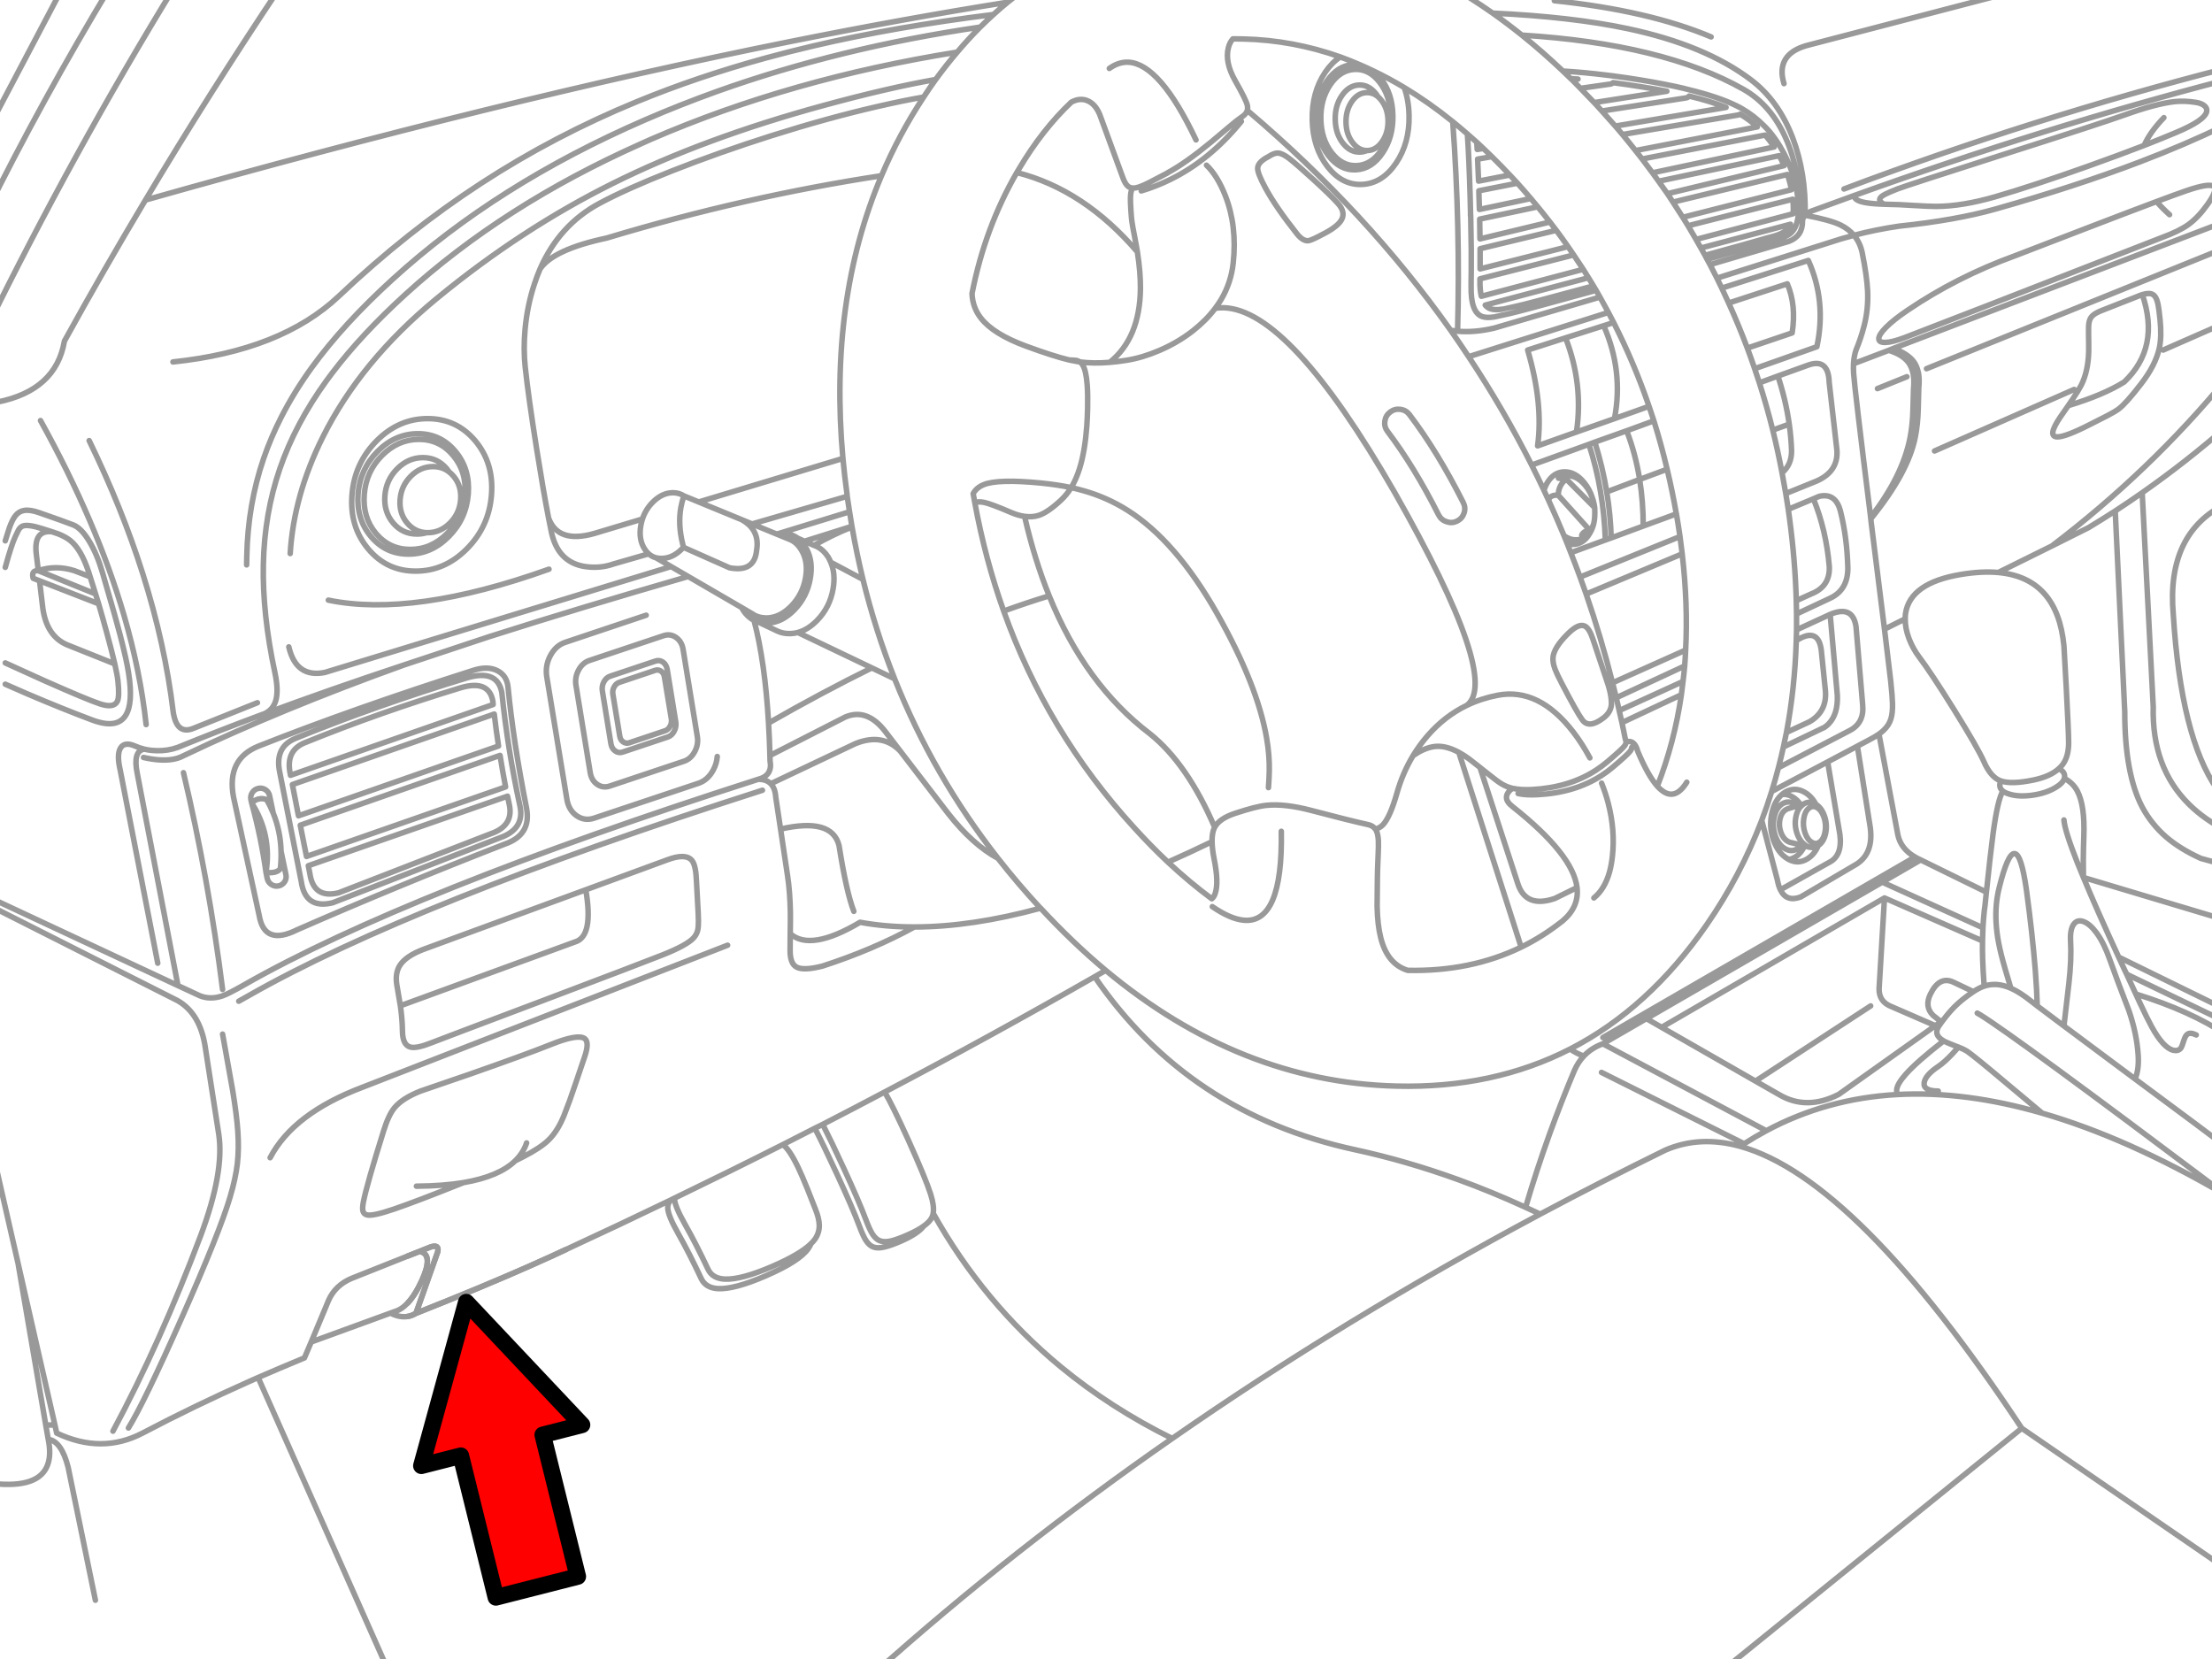 <?xml version="1.0" encoding="utf-8"?>

<!DOCTYPE svg PUBLIC "-//W3C//DTD SVG 1.1//EN" "http://www.w3.org/Graphics/SVG/1.1/DTD/svg11.dtd">
<svg version="1.1" id="Layer_1" xmlns="http://www.w3.org/2000/svg" xmlns:xlink="http://www.w3.org/1999/xlink" x="0px" y="0px"
	 width="400px" height="300px" viewBox="0 0 400 300" style="enable-background:new 0 0 400 300;" xml:space="preserve">
<style type="text/css">
<![CDATA[
	.st0{fill:#FF0000;stroke:#000000;stroke-width:3;stroke-linecap:round;stroke-linejoin:round;stroke-miterlimit:10;}
	.st1{fill:none;stroke:#999999;stroke-linecap:round;stroke-linejoin:round;}
]]>
</style>
<g>
	<path id="a" class="st1" d="M391.3,21.275c-1.676,1.741-2.867,3.416-3.575,5.025c2.02-0.789,3.895-1.547,5.625-2.275
		c3.641-1.509,5.541-2.817,5.7-3.925c0.063-0.416-0.12-0.774-0.55-1.075c-0.361-0.247-0.812-0.414-1.351-0.5
		c-1.411-0.23-2.72-0.281-3.925-0.15c-2.266,0.258-5.266,1.058-9,2.4c-3.064,1.094-10.548,3.536-22.45,7.325
		c-11.396,3.643-17.621,5.667-18.675,6.075c-1.061,0.42-1.794,0.737-2.2,0.95c-0.586,0.303-0.911,0.587-0.975,0.85
		c-0.078,0.281,0.163,0.598,0.725,0.95l0.726,0.025c1.146,0.009,2.688,0.076,4.625,0.2c1.805,0.115,3.18,0.174,4.125,0.175
		c3.142-0.01,6.708-0.594,10.699-1.75c4.583-1.332,10.149-3.165,16.7-5.5c3.73-1.33,7.13-2.588,10.2-3.775 M392.324,38.825
		c-0.893-0.806-1.676-1.597-2.35-2.375c-3.054,1.144-7.171,2.71-12.35,4.7l-13.176,5.075c-7.042,2.548-13.55,5.849-19.524,9.9
		c-1.668,1.125-2.959,2.15-3.875,3.075c-0.853,0.858-1.285,1.533-1.3,2.025c-0.016,0.482,0.376,0.716,1.175,0.7
		c0.836-0.019,2.02-0.319,3.55-0.9c4.198-1.591,19.689-7.616,46.475-18.075c2.037-0.75,3.612-1.516,4.726-2.3
		c1.218-0.872,2.393-2.105,3.524-3.7c1.227-1.744,1.602-2.818,1.125-3.225c-0.535-0.454-2.228-0.187-5.074,0.8
		c-1.098,0.379-2.856,1.021-5.275,1.925 M335.25,35.375c0.059,0.297,0.217,0.538,0.475,0.725c0.689,0.479,2.332,0.754,4.925,0.825
		 M324.199,36.025c0.033,0.307,0.058,0.615,0.075,0.925c0.033,0.618,0.025,1.185-0.024,1.7 M306.699,43.3
		c0.296,0.514,0.587,1.031,0.875,1.55 M323.775,40.55c-0.243,0.538-0.576,0.963-1,1.275c-0.455,0.327-1.122,0.618-2,0.875
		c-1.1,0.29-1.967,0.531-2.6,0.725c-1.429,0.419-4.712,1.336-9.851,2.75l0.375,0.725c5.285-1.487,8.668-2.453,10.15-2.9
		c0.665-0.199,1.573-0.449,2.725-0.75c0.913-0.279,1.604-0.596,2.075-0.95c0.613-0.462,1.047-1.154,1.3-2.075
		c0.126-0.439,0.209-0.931,0.25-1.475c0.036-0.506,0.036-1.056,0-1.65c-0.019-0.461-0.053-0.919-0.1-1.375
		c-0.066-0.511-0.149-1.02-0.25-1.525c-0.187-1.032-0.444-2.048-0.775-3.05c-0.159-0.453-0.334-0.903-0.524-1.35
		c-0.27-0.658-0.569-1.308-0.9-1.95l-0.175-0.325c-0.209-0.393-0.426-0.776-0.65-1.15c-0.578-0.952-1.212-1.835-1.899-2.65
		c-0.307-0.347-0.623-0.68-0.95-1c-1.197-1.216-2.539-2.25-4.025-3.1L314.55,19.4L314,19.125c-2.124-1.061-5.016-2.036-8.676-2.925
		l-0.699-0.175 M304.574,16c-2.279-0.532-4.837-1.032-7.675-1.5c-1.783-0.294-3.524-0.552-5.225-0.775l-1.225-0.15
		c-2.717-0.334-5.324-0.576-7.825-0.725c0.476,0.453,0.951,0.911,1.425,1.375c0.43,0.022,0.863,0.047,1.3,0.075 M284.3,14.45
		c0.501,0.501,1.001,1.009,1.5,1.525 M291.7,14.95c1.776,0.227,3.602,0.493,5.475,0.8c1.498,0.241,2.915,0.491,4.25,0.75
		 M288.275,18.55l0.375,0.4c0.345,0.374,0.687,0.749,1.025,1.125 M305.449,17.375c2.654,0.637,4.879,1.32,6.676,2.05 M292.1,22.8
		c0.438,0.507,0.871,1.015,1.3,1.525 M314.675,20.65c1.122,0.657,2.155,1.423,3.1,2.3 M295.75,27.225
		c0.403,0.506,0.804,1.015,1.2,1.525 M319.199,24.425c0.582,0.666,1.124,1.383,1.625,2.15 M298.824,31.25
		c0.371,0.506,0.737,1.014,1.101,1.525 M321.75,28.15c0.321,0.593,0.613,1.193,0.875,1.8 M301.525,35.025
		c0.338,0.505,0.671,1.014,1,1.525 M323.225,31.55c0.305,0.903,0.546,1.819,0.725,2.75 M304.3,39.3
		c0.319,0.507,0.636,1.015,0.95,1.525 M326.425,38.925c3.082,0.578,5.24,1.178,6.475,1.8c0.954,0.481,1.737,1.089,2.351,1.825
		c0.743,0.877,1.243,1.936,1.5,3.175c0.565,2.831,0.891,5.13,0.975,6.9c0.099,2.211-0.118,4.328-0.65,6.35
		c-0.368,1.445-0.852,2.886-1.449,4.325c-0.244,0.716-0.395,1.541-0.45,2.475 M341.55,63.35c1.652,0.522,2.827,1.239,3.524,2.15
		c0.443,0.581,0.743,1.298,0.9,2.15c0.136,0.779,0.152,1.671,0.05,2.675c-0.011,0.134-0.044,1.392-0.1,3.775
		c-0.046,1.858-0.222,3.549-0.525,5.075c-0.912,4.635-3.287,9.427-7.125,14.375l0.025,0.275c4.51-5.556,7.193-10.497,8.05-14.825
		c0.304-1.525,0.479-3.217,0.525-5.075c0.056-2.382,0.089-3.641,0.1-3.775c0.102-1.004,0.085-1.896-0.05-2.675l-0.05-0.175
		c-0.162-0.765-0.445-1.415-0.851-1.95c-0.703-0.925-1.911-1.708-3.625-2.35 M322.925,89.25c0.158,0.945,0.309,1.896,0.45,2.85
		 M324.875,111.025c0.011,0.964,0.011,1.922,0,2.875 M321.6,138.825c-0.376,1.45-0.784,2.883-1.225,4.3l10.125-5.35l5.375-2.85
		l2.074-1.1c0.714-0.366,1.322-0.724,1.825-1.075c0.33-0.237,0.613-0.47,0.851-0.7c0.625-0.583,1.059-1.258,1.3-2.025
		c0.229-0.712,0.329-1.646,0.3-2.8c-0.017-0.833-0.125-2.192-0.325-4.075c-0.08-0.773-0.455-3.898-1.125-9.375
		c-0.584-4.692-1.384-11.109-2.399-19.25l-0.075-0.7 M335.175,65.775c-0.025,0.561-0.018,1.161,0.024,1.8
		c0.097,1.592,1.122,10.25,3.075,25.975 M387.4,53.275c0.435-0.132,0.802-0.199,1.101-0.2c0.491-0.02,0.875,0.139,1.149,0.475
		c0.255,0.308,0.455,0.824,0.601,1.55c0.103,0.519,0.219,1.403,0.35,2.65c0.213,2.089,0.172,3.822-0.125,5.2
		c-0.463,2.081-1.571,4.247-3.325,6.5c-1.803,2.34-3.145,3.84-4.024,4.5c-0.475,0.349-1.134,0.74-1.976,1.175
		c-1.186,0.594-2.219,1.119-3.1,1.575c-3.015,1.546-5.023,2.313-6.025,2.3c-1.235-0.017-1.069-1.191,0.5-3.525
		c0.405-0.589,0.897-1.298,1.476-2.125l0.75-1.1c0.705-1.039,1.238-1.905,1.6-2.6c0.837-1.667,1.287-3.683,1.35-6.05
		c0.013-0.766,0.004-1.84-0.024-3.225c-0.019-0.959,0.007-1.626,0.075-2c0.088-0.52,0.288-0.937,0.6-1.25
		c0.31-0.314,0.835-0.622,1.575-0.925c1.994-0.79,4.177-1.648,6.55-2.575C386.81,53.481,387.118,53.365,387.4,53.275L387.4,53.275z
		 M317.3,66.675c0.291,0.847,0.574,1.697,0.85,2.55c0.895,2.805,1.702,5.655,2.425,8.55 M344.574,111
		c-0.034,0.295-0.051,0.595-0.05,0.9c-0.018,1.114,0.207,2.297,0.675,3.55c0.471,1.239,1.096,2.373,1.875,3.4
		c1.347,1.766,3.414,4.882,6.2,9.35c2.915,4.68,4.748,7.872,5.5,9.575c0.8,1.828,1.791,2.969,2.976,3.425l0.1,0.025
		c1.251,0.432,3.209,0.374,5.875-0.175c2.018-0.421,3.542-1.104,4.575-2.05c0.264-0.234,0.497-0.484,0.7-0.75
		c0.742-1.008,1.101-2.375,1.074-4.1c-0.007-1.199-0.148-4.458-0.425-9.775l-0.425-7.6c-0.797-8.185-4.755-12.601-11.875-13.25
		c-1.994-0.179-4.236-0.063-6.725,0.35C348.453,104.89,345.103,107.265,344.574,111L344.574,111z M372.3,139
		c0.701,0.345,1.051,0.804,1.05,1.375c0.001,0.125-0.016,0.25-0.05,0.375c1.058,0.563,1.841,1.329,2.35,2.3
		c0.917,1.745,1.309,4.461,1.175,8.15c-0.053,1.497-0.086,2.93-0.1,4.3c-0.005,1.1,0.004,2.158,0.025,3.175 M373.3,140.75
		c-0.161,0.584-0.712,1.151-1.65,1.7c-1.145,0.674-2.528,1.124-4.149,1.35c-1.622,0.224-3.006,0.158-4.15-0.2
		c-0.5-0.148-0.892-0.332-1.175-0.55c-0.639,1.078-1.229,3.67-1.775,7.775c-0.313,2.375-0.714,5.875-1.2,10.5l-0.25,2.425
		l-0.125,0.925c-0.108,1.034-0.191,2.068-0.25,3.101c-0.04,0.791-0.064,1.584-0.074,2.375c-0.021,1.102-0.012,2.201,0.024,3.3
		c0.046,1.364,0.137,2.989,0.275,4.875c0.557-0.183,1.107-0.282,1.649-0.3c0.193-0.012,0.385-0.012,0.575,0
		c0.812,0.049,1.678,0.273,2.601,0.675c-0.443-1.473-0.785-2.623-1.025-3.45c-0.526-1.811-0.918-3.377-1.175-4.7
		c-0.473-2.465-0.614-4.79-0.425-6.975c0.097-1.058,0.271-2.083,0.524-3.075c2.058-8.297,3.69-8.197,4.9,0.3l0.075,0.55
		c0.677,4.99,1.193,9.689,1.55,14.101c0.194,2.571,0.312,4.722,0.35,6.45c1.081,0.822,2.689,2.031,4.825,3.625
		c0.056-0.498,0.356-3.081,0.9-7.75c0.323-2.843,0.424-5.393,0.3-7.65c-0.075-1.375,0.116-2.375,0.575-3
		c0.434-0.592,1.025-0.75,1.774-0.475c0.777,0.284,1.569,0.977,2.375,2.074c0.882,1.221,1.656,2.779,2.325,4.676
		c0.946,2.646,2.112,5.762,3.5,9.35c0.945,2.756,1.504,5.43,1.675,8.025c0.115,1.81-0.077,3.252-0.575,4.324
		c9.359,6.924,14.876,11.049,16.551,12.375 M324.824,108.625c0.024,0.803,0.041,1.604,0.051,2.4 M321.6,138.825
		c0.323-1.238,0.623-2.488,0.9-3.75c0.193-0.87,0.377-1.745,0.55-2.625c1.007-5.317,1.598-10.843,1.774-16.575v-0.025
		c0.023-0.648,0.04-1.298,0.051-1.95 M326.3,152.975l0.075-0.199c-0.122-0.091-0.239-0.191-0.351-0.301
		c-0.234-0.223-0.442-0.49-0.625-0.8c-0.162-0.274-0.304-0.582-0.425-0.925c-0.361-1.039-0.428-2.081-0.2-3.125
		c0.064-0.3,0.147-0.575,0.25-0.825c0.112-0.271,0.246-0.512,0.4-0.725c0.101-0.128,0.209-0.245,0.325-0.35l-0.101-0.175
		 M323.449,146.2c-0.177,0.038-0.352,0.113-0.524,0.225c-0.522,0.328-0.873,0.887-1.05,1.675c-0.174,0.793-0.124,1.585,0.149,2.375
		c0.283,0.792,0.708,1.349,1.275,1.675c0.177,0.102,0.352,0.168,0.524,0.199 M327.225,153.2c-0.198-0.054-0.398-0.138-0.6-0.25
		l-0.25-0.175 M325.65,145.55c-0.427-0.639-0.943-1.13-1.55-1.475c-0.638-0.366-1.263-0.5-1.875-0.4
		c-0.827,0.704-1.411,1.737-1.75,3.1c-0.427,1.666-0.368,3.333,0.175,5c0.563,1.672,1.445,2.855,2.65,3.55l0.125,0.075
		c0.448-0.043,0.89-0.209,1.325-0.5c0.67-0.436,1.187-1.076,1.55-1.926 M325.75,145.725c0.107-0.111,0.225-0.211,0.35-0.3
		l0.05-0.025c0.683-0.43,1.391-0.43,2.125,0l0.101,0.05c-0.516-0.967-1.19-1.692-2.025-2.175c-1.208-0.697-2.392-0.705-3.55-0.025
		c-0.204,0.126-0.396,0.268-0.575,0.425 M328.6,146.05c0.533,0.315,0.941,0.89,1.225,1.725c0.285,0.826,0.36,1.667,0.226,2.525
		c-0.129,0.87-0.429,1.503-0.9,1.9c-0.468,0.393-0.968,0.435-1.5,0.125c-0.541-0.313-0.957-0.89-1.25-1.726
		c-0.284-0.832-0.358-1.682-0.225-2.55c0.129-0.861,0.429-1.486,0.899-1.875C327.552,145.783,328.061,145.741,328.6,146.05z
		 M325.074,145.725c-0.155-0.133-0.322-0.25-0.5-0.35c-0.794-0.462-1.561-0.462-2.3,0c-0.728,0.475-1.211,1.275-1.45,2.4
		c-0.249,1.119-0.183,2.235,0.2,3.35c0.391,1.113,0.982,1.896,1.775,2.35c0.796,0.455,1.563,0.447,2.3-0.024
		c0.264-0.167,0.497-0.375,0.7-0.625 M328.375,145.45c0.688,0.428,1.205,1.136,1.55,2.125c0.362,1.048,0.429,2.099,0.2,3.149
		c-0.223,1.018-0.664,1.742-1.325,2.176c-0.454,1.094-1.121,1.902-2,2.425c-1.1,0.669-2.225,0.693-3.375,0.075 M362.175,143.05
		c-0.365-0.291-0.549-0.641-0.55-1.05c0-0.261,0.075-0.52,0.225-0.775 M328.8,152.9l-0.025,0.024
		c-0.503,0.319-1.02,0.411-1.55,0.275 M350.5,197.3c-1.84-0.015-2.689-0.515-2.551-1.5c0.131-0.917,0.98-1.9,2.551-2.95
		c0.735-0.494,1.594-1.26,2.574-2.3c0.367-0.388,0.726-0.788,1.075-1.2l-0.399-0.149c-1.051-0.407-1.75-0.698-2.101-0.875
		l-0.175-0.101c-3.215,2.5-5.489,4.5-6.825,6c-1.108,1.25-1.667,2.234-1.675,2.95c-0.009,0.228,0.033,0.478,0.125,0.75 M369.3,201.3
		c-1.474-1.226-3.665-3.059-6.575-5.5c-3.913-3.3-6.264-5.208-7.05-5.725c-0.315-0.205-0.824-0.446-1.525-0.726 M356.85,179.325
		c0.66-0.442,1.31-0.775,1.95-1 M351.4,184.45c0.728-0.959,1.411-1.759,2.05-2.4c0.868-0.866,1.952-1.741,3.25-2.625l0.15-0.1
		 M402.175,215.95l-1.25-1.075c-24.289-18.266-38.572-28.724-42.851-31.375l-0.149-0.075l-0.375-0.225 M351.475,188.225
		c-1.318-0.746-1.585-1.67-0.8-2.774l0.425-0.601l0.3-0.399 M289.85,188.75l7.875-4.55l42.65-24.675l6.949-4.025 M376.75,158.675
		c1.588,3.833,3.713,8.634,6.375,14.4 M373.225,148.275c0.1,1.301,0.917,3.893,2.45,7.775c0.325,0.817,0.684,1.692,1.075,2.625
		 M383.125,173.075l1.1,2.375l0.35,0.725 M363.625,178.7c1.109,0.497,2.301,1.255,3.574,2.274c0.274,0.217,0.675,0.525,1.2,0.926
		 M386.225,179.75l0.7,1.525c0.892,1.914,1.616,3.381,2.175,4.399c1.393,2.541,2.692,3.958,3.9,4.25
		c0.607,0.136,1.065,0.003,1.375-0.399c0.143-0.207,0.318-0.656,0.524-1.351c0.191-0.606,0.407-0.99,0.65-1.149
		c0.35-0.266,0.883-0.225,1.6,0.125 M373.225,185.525c2.989,2.244,7.015,5.244,12.075,9l0.774,0.574 M384.574,176.175
		c0.464,0.998,1.014,2.19,1.65,3.575 M284.05,14.225l0.25,0.225 M285.8,15.975c0.827,0.84,1.652,1.699,2.476,2.575 M289.675,20.075
		c0.823,0.901,1.631,1.81,2.425,2.725 M296.95,28.75c0.636,0.828,1.261,1.661,1.874,2.5 M299.925,32.775
		c0.542,0.746,1.075,1.496,1.6,2.25 M282.25,166.775c-2.263,1.77-4.654,3.27-7.175,4.5c-6.083,2.954-12.916,4.354-20.5,4.199
		c-2.469-0.745-4.103-2.72-4.9-5.925c-0.383-1.511-0.6-3.386-0.649-5.625c0.024-2.459,0.042-4.176,0.05-5.149
		c0.005-0.888,0.046-2.188,0.125-3.9c0.067-1.365,0.084-2.332,0.05-2.9c-0.047-0.852-0.196-1.493-0.45-1.925l-0.1-0.125
		c-0.285-0.404-0.711-0.671-1.275-0.8c-2.397-0.531-5.84-1.39-10.325-2.575c-3.17-0.833-5.854-1.142-8.05-0.925
		c-1.246,0.119-3.146,0.603-5.7,1.45c-1.901,0.627-3.135,1.469-3.699,2.525l-0.075,0.15c-0.283,0.608-0.416,1.426-0.4,2.45
		c0.013,0.886,0.138,1.927,0.375,3.125c0.571,2.825,0.638,4.901,0.2,6.225c-0.154,0.462-0.363,0.787-0.625,0.976
		c-2.674-1.98-5.315-4.188-7.925-6.625c-2.063-1.939-4.104-4.023-6.125-6.25c-10.51-11.514-18.368-24.564-23.575-39.15
		c-2.229-6.252-3.971-12.785-5.225-19.6l-0.226-1.25l-0.075-0.375c0.391-0.741,1.04-1.291,1.95-1.65
		c1.735-0.688,5.177-0.78,10.325-0.275c1.983,0.199,3.8,0.474,5.45,0.825c0.61-1.005,1.119-2.164,1.524-3.475
		c0.643-2.05,1.075-4.591,1.301-7.625c0.075-1.042,0.125-2.142,0.149-3.3c0.037-1.629,0.012-3.021-0.075-4.175
		c-0.136-1.783-0.419-3-0.85-3.65c-0.132-0.206-0.29-0.372-0.475-0.5l-0.476-0.075c-0.425-0.067-0.9-0.159-1.425-0.275
		c-1.947-0.463-4.572-1.305-7.875-2.525c-3.896-1.44-6.596-3.115-8.1-5.025c-1.021-1.297-1.563-2.789-1.625-4.475
		c1.544-7.897,4.244-15.189,8.1-21.875l0.375-0.625c2.811-4.751,5.969-8.785,9.475-12.1c0.951-0.513,1.852-0.629,2.7-0.35
		c1.202,0.396,2.085,1.446,2.65,3.15c0.097,0.273,1.422,3.889,3.975,10.85c0.285,0.789,0.609,1.322,0.976,1.6
		c0.21,0.16,0.46,0.251,0.75,0.275c0.214,0.018,0.447,0,0.699-0.05c0.521-0.111,1.271-0.411,2.25-0.9
		c0.294-0.137,1.428-0.729,3.4-1.775V31.25c2.166-1.159,4.799-3.017,7.9-5.575L222.2,23c1.037-0.879,1.762-1.454,2.175-1.725
		c0.521-0.333,0.872-0.667,1.05-1c0.054-0.103,0.096-0.211,0.125-0.325c0.075-0.274,0.075-0.583,0-0.925
		c-0.134-0.623-0.867-2.106-2.2-4.45c-1.254-2.219-1.663-4.194-1.225-5.925c0.166-0.664,0.44-1.206,0.825-1.625
		c0.636-0.002,1.277,0.006,1.925,0.025c5.964,0.143,11.797,1.226,17.5,3.25c1.215,0.441,2.423,0.924,3.625,1.45
		c0.77,0.332,1.536,0.682,2.3,1.05c1.89,0.903,3.765,1.911,5.625,3.025c2.963,1.786,5.888,3.844,8.775,6.175
		c0.887,0.716,1.77,1.458,2.649,2.225c0.568,0.49,1.135,0.99,1.7,1.5c0.4,0.369,0.801,0.744,1.2,1.125
		c0.51,0.482,1.018,0.974,1.525,1.475c1.089,1.068,2.172,2.176,3.25,3.325c0.367,0.387,0.733,0.779,1.1,1.175l0.275,0.3
		c0.824,0.915,1.633,1.84,2.425,2.775c0.421,0.498,0.838,0.998,1.25,1.5c0.748,0.907,1.481,1.824,2.2,2.75
		c0.386,0.498,0.77,0.998,1.149,1.5c0.725,0.973,1.434,1.957,2.125,2.95c0.346,0.497,0.688,0.997,1.025,1.5
		c0.587,0.86,1.162,1.727,1.725,2.6c0.32,0.506,0.638,1.014,0.95,1.525c0.304,0.489,0.604,0.981,0.9,1.475l0.475,0.8
		c0.236,0.407,0.47,0.815,0.7,1.225c0.521,0.917,1.028,1.842,1.524,2.775c0.322,0.604,0.639,1.213,0.95,1.825
		c2.47,4.854,4.604,9.904,6.4,15.15c0.3,0.869,0.592,1.744,0.875,2.625c0.896,2.859,1.697,5.776,2.399,8.75
		c0.626,2.622,1.176,5.289,1.65,8l0.024,0.075c0.241,1.379,0.458,2.746,0.65,4.1c0.147,1.049,0.28,2.09,0.399,3.125
		c0.703,6.059,0.911,11.859,0.625,17.4c-0.042,0.967-0.101,1.925-0.175,2.875c-0.084,0.941-0.185,1.875-0.3,2.8
		c-0.089,0.805-0.188,1.605-0.3,2.4c-0.85,5.831-2.3,11.347-4.35,16.55 M307.575,44.85c0.253,0.44,0.503,0.882,0.75,1.325
		 M305.25,40.825c0.492,0.82,0.975,1.646,1.45,2.475 M308.7,46.9l0.524,0.95 M293.401,24.325c0.798,0.958,1.582,1.925,2.35,2.9
		 M302.525,36.55c0.604,0.91,1.196,1.826,1.775,2.75 M269.925,2.375c1.773,1.25,3.532,2.575,5.275,3.975
		c2.507,2.012,4.981,4.179,7.425,6.5 M248.3,12.8c0.493,0.373,0.959,0.839,1.4,1.4c1.391,1.798,2.116,4.015,2.175,6.65
		c0.059,2.626-0.566,4.901-1.875,6.825c-1.298,1.925-2.897,2.933-4.8,3.025c-1.908,0.103-3.559-0.739-4.95-2.525
		c-1.398-1.796-2.132-4.013-2.2-6.65c-0.058-2.625,0.567-4.9,1.875-6.825c1.308-1.923,2.916-2.931,4.825-3.025
		c0.43-0.022,0.846,0.002,1.25,0.075 M249.175,17.475c0.218,0.189,0.427,0.414,0.625,0.675c0.766,0.979,1.166,2.187,1.2,3.625
		c0.034,1.452-0.307,2.71-1.025,3.775c-0.717,1.062-1.6,1.621-2.649,1.675h-0.15c-0.376,0.162-0.775,0.253-1.2,0.275
		c-1.214,0.059-2.264-0.483-3.149-1.625c-0.881-1.142-1.339-2.55-1.375-4.225c-0.042-1.664,0.35-3.105,1.175-4.325
		c0.833-1.231,1.858-1.881,3.075-1.95c1.215-0.058,2.265,0.484,3.149,1.625C248.966,17.153,249.074,17.312,249.175,17.475
		c-0.622-0.525-1.322-0.767-2.1-0.725c-1.049,0.047-1.933,0.597-2.65,1.65c-0.717,1.066-1.059,2.324-1.024,3.775
		c0.034,1.439,0.435,2.648,1.199,3.625c0.731,0.945,1.589,1.42,2.575,1.425 M251.475,20.925c0.059,2.405-0.508,4.489-1.699,6.25
		c-1.198,1.763-2.674,2.688-4.426,2.775c-1.744,0.088-3.252-0.687-4.524-2.325c-1.267-1.633-1.925-3.649-1.976-6.05
		c-0.057-2.403,0.51-4.487,1.7-6.25c1.191-1.762,2.658-2.687,4.4-2.775c1.745-0.086,3.253,0.688,4.524,2.325
		C250.75,16.51,251.417,18.526,251.475,20.925L251.475,20.925z M253.925,15.825c0.546,1.516,0.837,3.191,0.875,5.025
		c0.083,3.329-0.7,6.212-2.35,8.65c-1.658,2.445-3.7,3.728-6.125,3.85c-2.418,0.122-4.51-0.953-6.275-3.225
		c-1.759-2.268-2.675-5.068-2.75-8.4c-0.081-3.335,0.702-6.227,2.351-8.675c0.816-1.194,1.726-2.11,2.725-2.75 M267.125,27.025
		l-0.075-1.3 M267.526,37.875c-0.022-0.748-0.048-1.515-0.075-2.3l-0.025-1.075 M267.375,32.75c-0.055-1.43-0.113-2.755-0.175-3.975
		 M267.651,48.625c0.009-1.129,0.009-2.346,0-3.65 M267.625,43.2c-0.011-1.132-0.027-2.324-0.05-3.575 M288.625,52.5
		c-9.152,2.531-14.395,3.939-15.725,4.225c-1.722,0.38-2.597,0.572-2.625,0.575c-0.931,0.155-1.673,0.139-2.226-0.05
		c-1.412-0.485-2.087-2.319-2.024-5.5V50.8c0.01-0.568,0.018-1.16,0.024-1.775c0.01-1.245,0.01-2.587,0-4.025l-0.024-1.3
		c-0.017-1.43-0.041-2.946-0.075-4.55 M265.925,38.725c-0.021-1-0.047-2.034-0.075-3.1c-0.133-4.677-0.3-8.477-0.5-11.4
		 M265.95,39.15l-0.025-0.425 M267.875,53.575c-0.188-0.779-0.272-1.746-0.25-2.9v-0.25 M288.151,51.7
		c-8.081,2.191-12.731,3.416-13.95,3.675c-1.643,0.353-2.477,0.528-2.5,0.525c-0.898,0.145-1.615,0.128-2.15-0.05
		c-0.381-0.125-0.706-0.351-0.975-0.675 M280.026,90.45c0.186-0.672,0.769-0.972,1.75-0.9c0.029-1.22,0.513-2.195,1.449-2.925
		l-1.399-0.15c0.467-0.31,1-0.468,1.6-0.475c1.152,0.002,2.211,0.569,3.175,1.7c0.576,0.679,1.018,1.437,1.325,2.275
		c-0.32-1.009-0.813-1.918-1.475-2.725c-1.045-1.28-2.212-1.922-3.5-1.925c-1.292,0.003-2.334,0.645-3.125,1.925
		c-0.267,0.445-0.476,0.92-0.625,1.425 M282.825,96.875c0.688,0.501,1.413,0.751,2.175,0.75c1.106,0.005,1.906-0.603,2.4-1.825
		c-0.713,0.199-1.172,0.524-1.375,0.975 M283.425,98.35c0.302,0.074,0.61,0.107,0.925,0.1c1.286,0.007,2.311-0.635,3.075-1.925
		c0.354-0.565,0.613-1.182,0.775-1.85c-0.168,0.618-0.435,0.993-0.8,1.125l-5.625-6.25 M315.975,62.95
		c-1.036-2.762-2.161-5.479-3.375-8.15c-0.407-0.905-0.824-1.805-1.25-2.7c-0.287-0.603-0.579-1.203-0.875-1.8
		c-0.408-0.821-0.825-1.638-1.25-2.45 M315.975,62.95c0.46,1.232,0.901,2.474,1.325,3.725 M288.375,91.825
		c-0.087-0.655-0.237-1.271-0.45-1.85c0.176,0.553,0.301,1.137,0.375,1.75L288.375,91.825c0.058,1.234-0.001,2.184-0.175,2.85
		 M323.375,92.1c0.078,0.54,0.152,1.082,0.225,1.625c0.685,5.104,1.093,10.071,1.226,14.9 M320.575,77.775
		c0.624,2.541,1.182,5.116,1.675,7.725c0.24,1.243,0.465,2.493,0.675,3.75 M283.225,86.625l5.075,5.1 M204.776,34
		c-0.178,0.393-0.286,0.801-0.325,1.225c-0.073,0.626-0.023,2.001,0.149,4.125c0.046,0.657,0.337,2.34,0.875,5.05
		c0.071,0.389,0.138,0.773,0.2,1.15c0.384,2.468,0.567,4.677,0.55,6.625c-0.063,5.97-1.912,10.42-5.55,13.35
		c0.972-0.079,1.988-0.204,3.05-0.375c1.927-0.311,3.901-0.902,5.926-1.775c2.214-0.949,4.223-2.124,6.024-3.525
		c1.628-1.275,2.986-2.642,4.075-4.1c0.384-0.506,0.733-1.022,1.05-1.55c1.21-2.036,1.942-4.236,2.2-6.6
		c0.486-4.485,0.011-8.561-1.425-12.225c-0.959-2.427-2.092-4.26-3.4-5.5 M206.375,34.525c1.84-0.551,3.615-1.251,5.325-2.1
		c4.759-2.347,9.017-5.838,12.774-10.475 M233.151,28.675c-0.844-0.652-1.544-0.985-2.101-1c-0.438-0.01-0.996,0.207-1.675,0.65
		c-1.278,0.651-1.928,1.351-1.95,2.1c-0.016,0.618,0.46,1.818,1.425,3.6c1.244,2.292,3.136,5.042,5.676,8.25
		c0.726,0.916,1.426,1.332,2.1,1.25c0.408-0.062,1.434-0.537,3.075-1.425c1.549-0.834,2.523-1.643,2.925-2.425
		c0.467-0.912,0.233-1.878-0.7-2.9c-0.924-1.02-2.407-2.461-4.45-4.325C235.566,30.701,234.124,29.443,233.151,28.675z M44.6,102.15
		c0.002-0.504,0.011-1.004,0.025-1.5c0.124-6.264,1.141-12.181,3.05-17.75c0.868-2.524,1.935-5.024,3.2-7.5
		c1.531-3.002,3.356-5.969,5.475-8.9c3.797-5.236,8.688-10.578,14.676-16.025c12.56-11.45,27.768-21.05,45.625-28.8
		c4.241-1.842,8.583-3.559,13.024-5.15c14.756-5.27,30.614-9.145,47.575-11.625c0.788-0.784,1.588-1.542,2.4-2.275
		c0.846-0.771,1.704-1.512,2.574-2.225 M47.625,129.15c1.184-0.479,1.942-1.337,2.275-2.575c0.317-1.195,0.259-2.82-0.176-4.875
		c-1.525-7.127-2.226-13.668-2.1-19.625c0.123-6.105,1.114-11.872,2.975-17.3c1.868-5.434,4.685-10.75,8.45-15.95
		c0.334-0.458,0.675-0.916,1.025-1.375c3.533-4.656,7.95-9.398,13.25-14.225c11.782-10.739,25.957-19.805,42.524-27.2
		c0.63-0.286,1.264-0.569,1.9-0.85c16.834-7.296,35.284-12.546,55.35-15.75c1.345-1.591,2.728-3.1,4.15-4.525 M118.651,100.875
		c-0.505-0.136-0.955-0.378-1.351-0.725l-6.325,1.825c-1.595,0.568-3.262,0.734-5,0.5c-3.496-0.464-5.612-2.689-6.35-6.675
		c-0.139-0.665-0.28-1.374-0.425-2.125c-0.645-3.32-1.361-7.47-2.15-12.45c-0.99-6.237-1.682-11.188-2.075-14.85
		c-0.231-2.144-0.24-4.418-0.024-6.825c0.265-2.896,0.832-5.638,1.7-8.225c0.3-0.928,0.634-1.819,1-2.675
		c2.327-5.322,5.911-9.28,10.75-11.875c3.213-1.732,7.588-3.69,13.125-5.875c5.65-2.226,11.634-4.343,17.949-6.35
		c6.85-2.163,13.267-3.929,19.25-5.3c2.968-0.688,5.734-1.255,8.301-1.7c0.359-0.553,0.727-1.103,1.1-1.65
		c0.355-0.515,0.714-1.023,1.075-1.525c-5.741,1.011-12.475,2.569-20.2,4.675c-14.494,3.945-27.228,8.654-38.2,14.125
		c-11.05,5.5-21.658,12.433-31.825,20.8c-9.191,7.575-16.066,15.942-20.625,25.1c-3.483,6.985-5.442,13.994-5.875,21.025
		 M169.2,14.375c1.262-1.732,2.562-3.382,3.899-4.95 M195.276,65.45c-0.186-0.126-0.394-0.218-0.625-0.275
		c-0.555-0.055-0.979-0.08-1.275-0.075 M195.276,65.45c1.609,0.216,3.409,0.241,5.399,0.075 M176.276,90.9
		c0.436-0.171,0.994-0.188,1.675-0.05c0.81,0.161,2.459,0.777,4.95,1.85c0.833,0.35,1.625,0.575,2.375,0.675
		c0.913,0.131,1.763,0.073,2.55-0.175c1.106-0.361,2.448-1.277,4.024-2.75c0.693-0.643,1.311-1.401,1.851-2.275
		c0.797,0.174,1.555,0.366,2.274,0.575c2.812,0.799,5.437,1.966,7.875,3.5c5.836,3.675,11.244,9.9,16.226,18.675
		c4.881,8.615,7.873,16.14,8.975,22.575c0.354,2.059,0.512,4.025,0.476,5.9c-0.024,0.98-0.074,1.988-0.15,3.025 M265.25,127.55
		c1.728-0.832,3.586-1.44,5.575-1.825c4.963-0.956,9.521,1.261,13.675,6.65c1.079,1.404,2.079,2.962,3,4.675 M180.475,155.225
		c-7.83-9.994-14.063-20.819-18.699-32.475c-2.303-5.787-4.211-11.779-5.726-17.975 M150.225,101.675
		c0.601,1.386,0.742,2.985,0.426,4.8c-0.385,2.235-1.351,4.144-2.9,5.725c-1.097,1.118-2.255,1.843-3.475,2.175 M188.175,164.225
		l-0.075-0.05c-2.691-2.905-5.232-5.89-7.625-8.95 M199.95,175.475c-4.006-3.35-7.931-7.1-11.775-11.25 M137.1,140.925
		c-42.29,13.556-73.307,25.964-93.05,37.226c-1.854,1.055-3.121,1.695-3.8,1.925c-1.478,0.511-2.861,0.502-4.15-0.025
		 M274.526,143.5l0.274,0.05c0.854,0.17,1.945,0.22,3.275,0.15c4.48-0.231,8.33-1.389,11.55-3.475c0.705-0.457,1.38-0.957,2.025-1.5
		c1.807-1.529,2.857-2.496,3.149-2.9c0.181-0.242,0.272-0.467,0.275-0.675 M265.25,127.55c-2.692,1.299-5.067,3.141-7.125,5.525
		c-0.968,1.121-1.835,2.313-2.6,3.575l0.975-0.625c0.93-0.514,1.78-0.839,2.55-0.975c1.427-0.275,3.01,0.058,4.75,1
		c0.606,0.328,1.231,0.728,1.875,1.2c0.531,0.399,1.181,0.908,1.95,1.525c0.443,0.347,0.927,0.731,1.45,1.15
		c1.062,0.858,1.853,1.45,2.375,1.775c0.647,0.398,1.323,0.681,2.024,0.85l0.301,0.05c0.845,0.179,1.929,0.237,3.25,0.175
		c4.489-0.239,8.348-1.406,11.574-3.5c0.706-0.457,1.381-0.957,2.025-1.5c1.808-1.529,2.857-2.495,3.15-2.9
		c0.181-0.248,0.271-0.489,0.274-0.725c-0.009-0.101-0.051-0.259-0.125-0.475 M289.625,141.625c0.491,1.246,0.883,2.429,1.175,3.55
		c0.863,3.312,1.122,6.528,0.775,9.65c-0.109,1.007-0.275,1.933-0.5,2.774l-0.05,0.176c-0.58,2.027-1.514,3.561-2.801,4.6
		 M320.375,143.125c-0.549,1.767-1.148,3.509-1.8,5.225 M248.7,149.925c0.56-0.126,1.034-0.401,1.425-0.825
		c0.848-0.945,1.673-2.829,2.475-5.65c0.697-2.459,1.672-4.726,2.926-6.8 M283.925,189.7c-9.291,4.765-19.767,6.997-31.425,6.7
		c-18.842-0.469-36.358-7.444-52.55-20.926 M318.575,148.35c-2.546,6.679-5.862,12.97-9.95,18.875
		c-7.004,10.122-15.236,17.614-24.7,22.476 M159.401,31.775c2.101-4.962,4.642-9.704,7.625-14.225 M82.026,86.125
		c0.979,1.167,1.403,2.575,1.274,4.225c-0.125,1.65-0.767,3.059-1.925,4.225c-1.165,1.168-2.507,1.751-4.025,1.75h-0.199
		c-0.559,0.165-1.142,0.249-1.75,0.25c-1.751,0.001-3.192-0.674-4.325-2.025c-1.131-1.353-1.622-2.986-1.476-4.9
		c0.146-1.904,0.888-3.529,2.226-4.875c1.347-1.35,2.896-2.025,4.649-2.025c1.752,0,3.194,0.675,4.325,2.025
		c0.145,0.178,0.278,0.361,0.4,0.55C81.493,85.552,81.769,85.818,82.026,86.125z M81.151,97.025
		c-2.104,2.122-4.528,3.18-7.275,3.175c-2.753,0.005-5.02-1.053-6.8-3.175c-1.781-2.125-2.556-4.692-2.325-7.7
		c0.238-3.006,1.413-5.573,3.525-7.7c2.113-2.128,4.546-3.195,7.3-3.2c2.746,0.005,5.004,1.072,6.774,3.2
		c1.783,2.127,2.558,4.694,2.325,7.7C84.44,92.333,83.264,94.899,81.151,97.025z M88.875,89.5c-0.294,3.809-1.777,7.059-4.45,9.75
		c-2.675,2.689-5.759,4.031-9.25,4.025c-3.481,0.006-6.349-1.335-8.6-4.025c-2.249-2.691-3.224-5.941-2.925-9.75
		c0.296-3.814,1.779-7.073,4.449-9.775c2.67-2.687,5.745-4.028,9.226-4.025c3.493-0.003,6.368,1.338,8.625,4.025
		C88.201,82.427,89.177,85.686,88.875,89.5z M84.075,89.4c-0.209,2.753-1.275,5.104-3.2,7.05c-1.931,1.939-4.155,2.906-6.675,2.9
		c-2.52,0.006-4.595-0.961-6.226-2.9c-1.619-1.947-2.319-4.297-2.1-7.05c0.21-2.743,1.276-5.085,3.2-7.025
		c1.933-1.945,4.157-2.92,6.675-2.925c2.513,0.004,4.579,0.979,6.2,2.925C83.579,84.315,84.288,86.657,84.075,89.4z M117.3,100.15
		c-0.278-0.245-0.528-0.545-0.75-0.9c-0.735-1.161-0.96-2.561-0.675-4.2c0.072-0.415,0.173-0.815,0.3-1.2
		c0.371-1.133,0.979-2.133,1.825-3c1.142-1.164,2.375-1.747,3.7-1.75c0.752,0.006,1.41,0.198,1.975,0.575 M152.425,82.9
		c-1.717-19.064,0.608-36.106,6.976-51.125 M123.6,98.95v0.025 M140.75,96.5c0.215-0.028,0.432-0.045,0.65-0.05
		c1.099,0,2.048,0.292,2.85,0.875 M154.05,95.175c-0.149-0.872-0.291-1.747-0.425-2.625 M140.375,96.55l0.375-0.05 M142.625,97.475
		c0.52,0.18,0.986,0.463,1.4,0.85L144.2,98.5c0.233,0.249,0.45,0.532,0.649,0.85c0.11,0.17,0.21,0.346,0.301,0.525
		c0.653,1.309,0.828,2.843,0.524,4.6c-0.345,2.001-1.211,3.709-2.6,5.125c-1.396,1.426-2.904,2.143-4.525,2.15l-0.325-0.025
		c-0.693-0.039-1.318-0.214-1.875-0.525 M134.125,109.875l0.225,0.425c0.548,0.86,1.215,1.485,2,1.875
		c0.209,0.1,0.426,0.184,0.65,0.25c0.485,0.161,1.011,0.244,1.575,0.25h0.25c1.715-0.069,3.314-0.861,4.8-2.375
		c1.549-1.581,2.516-3.489,2.9-5.725c0.345-1.981,0.145-3.706-0.601-5.175c-0.099-0.195-0.207-0.387-0.325-0.575
		c-0.103-0.159-0.211-0.309-0.324-0.45L145,98.025c-0.232-0.267-0.482-0.5-0.75-0.7 M147.85,98.9c0.741,0.395,1.375,1.003,1.9,1.825
		c0.183,0.305,0.341,0.622,0.475,0.95 M154.075,95.3l-0.025-0.125 M136,94.75c6.115-1.775,11.849-3.441,17.2-5l-0.025-0.35
		c-0.301-2.192-0.551-4.359-0.75-6.5 M153.625,92.55c-0.15-0.929-0.292-1.862-0.425-2.8 M0.95,102.6
		c0.753-2.73,1.353-4.572,1.8-5.525c0.338-0.719,0.529-1.119,0.575-1.2c0.207-0.354,0.449-0.595,0.725-0.725
		c0.598-0.277,1.822-0.119,3.675,0.475c0.66,0.207,1.21,0.382,1.65,0.525c0.52,0.169,0.887,0.294,1.1,0.375
		c0.877,0.34,1.602,0.732,2.176,1.175c1.323,1.037,2.439,2.92,3.35,5.65l0.3,0.95c0.323,0.988,0.647,2.021,0.976,3.1
		c0.183,0.579,0.365,1.17,0.55,1.775c0.484,1.646,0.977,3.388,1.475,5.225c0.624,2.281,1.107,4.165,1.45,5.65
		c0.314,1.381,0.506,2.415,0.575,3.1c0.198,1.865,0.165,3.082-0.101,3.65c-0.424,0.881-1.482,1.039-3.175,0.475
		c-1.561-0.519-4.91-1.919-10.05-4.2l-7.05-3.2 M0.95,97.8c0.389-1.274,0.63-2.041,0.725-2.3c0.355-1,0.723-1.742,1.101-2.225
		c0.433-0.557,0.974-0.882,1.625-0.975c0.688-0.108,1.571,0.025,2.649,0.4c3.008,1.045,5.074,1.787,6.2,2.225
		c0.97,0.384,1.928,1.359,2.875,2.925c0.966,1.577,1.782,3.527,2.45,5.85c0.447,1.555,1.155,4.013,2.125,7.375
		c0.366,1.301,0.7,2.526,1,3.675c0.389,1.494,0.723,2.86,1,4.1c0.936,4.152,1.128,7.228,0.575,9.225
		c-0.77,2.78-2.97,3.488-6.601,2.125c-3.57-1.337-7.479-2.912-11.725-4.725l-4-1.75 M77.151,96.325
		c-1.417-0.054-2.592-0.638-3.525-1.75C72.647,93.409,72.222,92,72.35,90.35c0.127-1.65,0.769-3.059,1.926-4.225
		c1.165-1.167,2.507-1.75,4.024-1.75c1.113-0.002,2.079,0.314,2.9,0.95 M52.875,141.875l36.5-12.75
		c0.225,1.925,0.483,3.85,0.775,5.775l-36.176,12.625L52.875,141.875z M52.5,140c-0.612-2.812,0.246-4.703,2.575-5.675
		c9.032-3.664,18.465-6.989,28.3-9.975c3.351-0.976,5.268-0.16,5.75,2.45l0.05,0.6l-36.649,12.8L52.5,140z M50.6,139.725
		l3.875,19.65c0.475,3.389,2.366,4.68,5.676,3.875l30.175-11.725c3.065-1.049,4.299-2.974,3.7-5.775
		c-1.487-6.833-2.579-13.667-3.275-20.5c-0.528-2.856-2.628-3.749-6.3-2.675c-10.781,3.278-21.123,6.929-31.025,10.95
		C50.871,134.583,49.93,136.65,50.6,139.725z M55.75,156.55l36.025-12.575c0.104,0.508,0.213,1.017,0.324,1.525
		c0.548,2.558-0.577,4.316-3.375,5.275l-27.5,10.675c-3.027,0.737-4.761-0.438-5.199-3.525L55.75,156.55L55.75,156.55z
		 M54.3,149.225L90.425,136.6c0.301,1.899,0.634,3.799,1,5.7l-36,12.575L54.3,149.225z M43.175,181.05
		c0.486-0.264,1.036-0.572,1.65-0.925c19.742-11.262,50.759-23.67,93.05-37.225 M23.225,258.225
		c1.885-3.043,5.076-9.635,9.575-19.774c4.646-10.474,7.587-17.823,8.825-22.05c0.651-2.195,1.085-4.195,1.3-6
		c0.203-1.826,0.228-3.793,0.075-5.9c-0.128-1.871-0.437-4.305-0.925-7.3c-0.21-1.264-0.818-4.663-1.825-10.2 M144.276,114.375
		c-0.515,0.135-1.04,0.202-1.575,0.2c-0.755-0.003-1.438-0.145-2.05-0.425 M122.25,115.275c-0.687-0.486-1.437-0.594-2.25-0.325
		l-13.45,4.5c-0.815,0.276-1.457,0.851-1.925,1.725c-0.47,0.866-0.628,1.774-0.475,2.725l2.574,15.775
		c0.151,0.952,0.567,1.669,1.25,2.15c0.695,0.486,1.453,0.594,2.275,0.325l13.45-4.5c0.815-0.276,1.457-0.851,1.925-1.725
		c0.47-0.866,0.628-1.774,0.475-2.725l-2.574-15.775C123.366,116.472,122.942,115.756,122.25,115.275z M122.2,130.575l-1.55-9.525
		c-0.098-0.584-0.356-1.025-0.775-1.325c-0.42-0.288-0.878-0.346-1.375-0.175l-8.15,2.725c-0.488,0.161-0.872,0.502-1.149,1.025
		c-0.28,0.525-0.372,1.075-0.275,1.65l1.55,9.55c0.098,0.576,0.356,1.009,0.775,1.3c0.411,0.295,0.861,0.362,1.35,0.2l8.15-2.725
		c0.488-0.161,0.872-0.502,1.15-1.025C122.189,131.717,122.289,131.159,122.2,130.575z M116.85,111.25l-14.625,4.9
		c-1.143,0.381-2.043,1.181-2.699,2.4c-0.653,1.224-0.87,2.507-0.65,3.85l3.625,22.075c0.211,1.338,0.794,2.347,1.75,3.025
		c0.97,0.68,2.027,0.83,3.175,0.45l18.851-6.3c1.143-0.381,2.043-1.181,2.699-2.4c0.426-0.792,0.667-1.608,0.726-2.45 M123.6,98.975
		l-0.274,0.275c-1.142,1.155-2.375,1.73-3.7,1.725c-0.346,0.006-0.67-0.027-0.975-0.1 M111.975,123.4
		c-0.392,0.131-0.7,0.406-0.925,0.825c-0.225,0.413-0.3,0.846-0.225,1.3l1.25,7.6c0.072,0.455,0.271,0.797,0.6,1.025
		c0.336,0.24,0.703,0.298,1.101,0.175l6.475-2.175c0.392-0.131,0.7-0.406,0.925-0.825c0.225-0.421,0.3-0.863,0.226-1.325
		l-1.25-7.575c-0.072-0.463-0.272-0.813-0.601-1.05c-0.336-0.232-0.702-0.282-1.1-0.15L111.975,123.4z M156.05,104.775
		c-0.758-3.107-1.416-6.266-1.975-9.475 M121.95,216.675v0.05c0.039,0.919,0.681,2.478,1.925,4.676
		c1.314,2.315,2.698,5.016,4.15,8.1c0.529,1.133,1.546,1.733,3.05,1.8c1.971,0.092,4.854-0.684,8.649-2.325
		c3.309-1.438,5.617-2.795,6.926-4.074c0.29-0.279,0.531-0.555,0.725-0.825c0.528-0.768,0.786-1.601,0.775-2.5
		c-0.007-0.815-0.24-1.79-0.7-2.925c-0.618-1.57-1.102-2.795-1.45-3.676c-0.633-1.572-1.191-2.863-1.675-3.875
		c-1.02-2.135-1.937-3.51-2.75-4.125 M147.35,204.025c1.083,2.097,2.416,4.863,4,8.3c1.916,4.141,3.258,7.249,4.025,9.325
		c0.435,1.173,0.826,2.039,1.175,2.6c0.4,0.641,0.859,1.058,1.375,1.25c0.521,0.195,1.187,0.195,2,0
		c0.733-0.16,1.742-0.52,3.025-1.075c2.041-0.899,3.399-1.8,4.075-2.7c-0.728,0.525-1.687,1.051-2.875,1.575
		c-1.284,0.565-2.293,0.932-3.025,1.101c-0.813,0.187-1.48,0.178-2-0.025c-0.516-0.193-0.975-0.609-1.375-1.25
		c-0.349-0.551-0.74-1.41-1.175-2.575c-0.769-2.084-2.11-5.2-4.025-9.35c-1.479-3.214-2.738-5.839-3.774-7.875 M121.35,216.975
		c-0.422,0.41-0.622,0.901-0.6,1.476c0.039,0.919,0.681,2.478,1.925,4.675c1.307,2.308,2.682,4.999,4.125,8.075
		c0.537,1.142,1.563,1.75,3.075,1.825c1.963,0.091,4.838-0.684,8.625-2.325c4.039-1.751,6.589-3.384,7.65-4.9
		c0.203-0.29,0.37-0.591,0.5-0.899 M73.75,227.125l2.1-0.825l1.926-0.774c1.138-0.404,1.596-0.121,1.375,0.85l-3.926,11.1
		c1.77-0.707,3.67-1.465,5.7-2.274c6.982-2.821,13.299-5.521,18.95-8.101c0.825-0.379,1.65-0.763,2.475-1.149 M73.75,235.6
		c0.89-0.947,1.731-2.289,2.525-4.024c1.475-3.229,1.333-4.987-0.426-5.275 M73.75,238.05c0.515-0.087,1.006-0.278,1.475-0.575
		 M167.026,221.725c0.721-0.516,1.213-1.032,1.475-1.55c0.118-0.227,0.201-0.485,0.25-0.774c0.148-0.887-0.011-2.053-0.475-3.5
		c-0.611-1.904-1.953-5.154-4.025-9.75c-1.9-4.187-3.326-7.078-4.275-8.676 M289.85,187.625l56.45-32.65 M182.225,0.4
		c1.265-1.033,2.557-2.008,3.875-2.925 M262.225-2.525c2.598,1.48,5.164,3.114,7.7,4.9 M335.25,42.55
		c2.602-0.683,5.311-1.233,8.125-1.65c6.872-0.718,12.697-1.751,17.475-3.1c9.654-2.728,18.354-5.569,26.101-8.525
		c5.517-2.101,10.55-4.259,15.1-6.475 M324.25,38.65L306.7,43.3 M307.575,44.85l16.199-4.3 M304.575,16l0.05,0.025 M285.35,14.3
		l-1.05,0.15 M285.8,15.975l5.4-0.775c0.199-0.026,0.366-0.109,0.5-0.25 M301.425,16.5l-13.149,2.05 M289.675,20.075L304.9,17.7
		c0.229-0.035,0.412-0.143,0.551-0.325 M312.125,19.425L292.1,22.8 M293.401,24.325L314.3,20.8c0.141-0.025,0.266-0.075,0.375-0.15
		 M317.775,22.95l-22.024,4.275 M296.95,28.75l22.25-4.325 M320.825,26.575l-22,4.675 M299.925,32.775l21.825-4.625 M322.625,29.95
		l-21.101,5.075 M302.525,36.55l20.7-5 M323.95,34.3l-19.65,5 M305.25,40.825l18.95-4.8 M335.175,65.775l6.375-2.425l0.851-0.35
		l60.225-23.025 M269.925,2.375c9.629,0.452,17.796,1.394,24.5,2.825c9.302,1.982,16.71,5.065,22.226,9.25
		c3.305,2.502,5.813,5.994,7.524,10.475c1.607,4.229,2.357,8.896,2.25,14c0.239-0.252,0.572-0.485,1-0.7
		c2.615-0.967,5.223-1.917,7.825-2.85c22.986-8.269,45.444-15.252,67.375-20.95 M275.2,6.35c17.067,1.067,30.426,4.334,40.075,9.8
		c6.584,3.737,10.142,11.671,10.675,23.8c0.015-0.37,0.173-0.712,0.475-1.025 M310.475,50.3l20.226-6.4
		c1.478-0.498,2.994-0.948,4.55-1.35 M318.151,69.225L321.5,68l5.4-1.95c2.493-0.92,3.785,0.113,3.875,3.1l1.399,12.25
		c0.187,2.577-1.047,4.443-3.7,5.6l-5.55,2.25 M323.375,92.1l4.55-1.9l1.05-0.45c2.027-0.458,3.318,0.491,3.875,2.85
		c0.778,3.136,1.212,6.528,1.301,10.175c-0.013,2.611-1.08,4.412-3.2,5.4l-6.075,2.85 M324.875,113.9l6.075-2.8
		c2.708-1.144,4.266-0.418,4.675,2.175l1.2,14.125c0.233,2.246-0.575,3.83-2.425,4.75l-12.801,6.675 M339.5,70.275l5.325-2.15
		 M391.175,63.3l11.45-5.025 M387.401,53.275c2.185,6.381,1.093,11.647-3.275,15.8c-2.528,1.579-5.903,3.004-10.125,4.275
		 M402.625,68.475c-9.229,11.185-19.754,21.268-31.575,30.25l6.601-3.3c1.633-0.982,3.25-1.991,4.85-3.025
		c1.643-1.073,3.268-2.172,4.875-3.3c5.275-3.696,10.358-7.679,15.25-11.95 M311.35,52.1l15.65-5
		c2.197,4.885,2.714,10.084,1.55,15.6l-11.25,3.975 M320.575,77.775l2.975-1.075c-0.408-2.9-1.092-5.8-2.05-8.7 M348.375,66.675
		l54.25-21.95 M349.825,81.55l25.25-11.125 M333.45,34.175c22.776-8.581,45.835-15.864,69.175-21.85 M376.75,158.675l25.875,7.75
		 M402.625,91.025c-7.287,3.561-10.495,10.261-9.625,20.1c0.928,14.792,3.553,25.292,7.875,31.5c0.556,0.797,1.139,1.521,1.75,2.175
		 M387.375,89.1l2,38.725c-0.182,7.278,1.96,13.136,6.425,17.575c1.865,1.859,4.141,3.468,6.825,4.825 M402.625,156.5l-4.65-1.275
		c-2.513-1.142-4.613-2.441-6.3-3.899c-0.866-0.752-1.649-1.569-2.35-2.45c-0.729-0.898-1.371-1.865-1.925-2.9
		c-2.123-4.026-3.182-9.784-3.176-17.275L382.5,92.4 M324.825,108.625l2.7-1.225c2.268-0.882,3.359-2.516,3.274-4.9
		c-0.366-4.396-1.325-8.496-2.875-12.3 M324.825,115.85c2.801-1.81,4.325-1.06,4.575,2.25l0.649,6.375
		c0.36,2.705-0.573,4.713-2.8,6.025l-4.2,1.95 M322.5,135.075l7.425-3.55c0.285-0.194,0.543-0.411,0.775-0.65
		c1.118-1.172,1.635-2.872,1.55-5.1l-1.3-14.675 M325.651,145.55l-0.575,0.175l-1.575,0.45l-0.05,0.025 M323.825,152.35l0.1,0.025
		l1.875,0.45l0.5,0.149l0.925,0.226 M326.1,145.425l-0.449,0.125 M340.776,113.775l3.75-1.875 M339.776,132.75L343.2,151
		c0.359,1.662,1.393,2.987,3.1,3.975c0.317,0.188,0.659,0.362,1.025,0.525l11.875,5.825 M330.5,137.775l2.025,12.025
		c0.628,2.969,0.161,4.952-1.4,5.95l-9.175,5.15c0.729,1.514,1.955,1.946,3.675,1.3l9.65-5.675c2.396-1.279,3.37-3.58,2.925-6.9
		l-2.325-14.7 M343.1,197.925c8.158-0.444,16.892,0.681,26.2,3.375 M358.5,170.15l-17.725-7.775L339.8,178.8
		c-0.029,1.595,0.754,2.687,2.351,3.275l7.824,3.399L351,184.75l-1.425-1.125c-1.06-1.049-1.234-2.316-0.525-3.8
		c1.099-2.292,2.507-3.024,4.226-2.2l3.574,1.7 M351.1,184.85l-0.1-0.1l0.4-0.3 M340.375,159.525l18.2,8.25 M338.276,181.9
		l-20.825,13.6l4.2,2.4c3.332,1.995,6.949,1.995,10.85,0l17.475-12.426 M383.125,173.075l19.5,9.55 M384.575,176.175l18.05,8.675
		 M386.225,179.75c6.588,2.035,12.055,4.502,16.4,7.4 M361.35,103.525l9.7-4.8 M402.575,216.275l-0.4-0.325
		c-11.658-6.792-22.617-11.675-32.875-14.65 M343.1,197.925c-8.529,0.468-16.429,2.651-23.699,6.55
		c-1.355,0.724-2.689,1.508-4,2.351l-0.7,0.475c14.026,3.904,30.993,20.896,50.899,50.976l37.025,25.449 M299.7,142.175
		c0.27,0.297,0.536,0.547,0.8,0.75c1.616,1.277,3.125,0.786,4.525-1.475 M309.225,47.85l14.25-4.2
		c1.681-0.634,2.506-1.868,2.476-3.7 M268.25,26.85l-1.125,0.175 M267.425,34.5l6.976-1.375 M267.2,28.775l2.575-0.45
		 M273.026,31.65l-5.65,1.1 M267.651,44.975l13.774-3.325 M267.575,39.625l10.5-2.225 M265.95,39.15l-0.025-0.075
		c-0.027-0.122-0.027-0.238,0-0.35 M276.825,35.9l-9.3,1.975 M280.276,40.15l-12.65,3.05 M267.625,50.425l16.95-4.325
		 M268.575,55.175l18.675-4.95 M262.7,22c0.926,12.633,1.218,25.267,0.875,37.9c2.089,0.176,4.306-0.016,6.65-0.575l19.1-5.6
		 M298.2,73.475l-6.25,2.225l-6.875,2.425l-7.025,2.5c0.697-5.093,0.097-10.868-1.8-17.325l6.851-2.2L290,58.9l1.8-0.575
		 M250.425,76.15c-0.097,0.68,0.063,1.297,0.476,1.85c3.238,4.273,6.322,9.315,9.25,15.125c0.313,0.605,0.796,1.014,1.45,1.225
		c0.65,0.222,1.283,0.18,1.899-0.125c0.616-0.313,1.033-0.796,1.25-1.45c0.214-0.648,0.164-1.282-0.149-1.9
		c-3.076-6.109-6.318-11.409-9.726-15.9c-0.41-0.542-0.952-0.859-1.625-0.95c-0.681-0.097-1.298,0.061-1.85,0.475
		C250.848,74.919,250.523,75.469,250.425,76.15z M279.2,88.675c0.277,0.59,0.553,1.182,0.825,1.775
		c0.973,2.123,1.906,4.264,2.8,6.425c0.202,0.491,0.402,0.982,0.6,1.475c0.211,0.532,0.419,1.065,0.625,1.6l6.25-2.3
		c-0.212-6.121-1.204-11.887-2.975-17.3l-10.35,3.75C277.738,85.615,278.479,87.141,279.2,88.675z M290.851,56.5l-25.275,8
		c4.206,6.335,8.006,12.868,11.4,19.6 M263.575,59.9c-0.421-0.043-0.838-0.102-1.25-0.175c1.11,1.579,2.193,3.171,3.25,4.775
		 M315.975,62.95l8.101-2.75c0.52-3.324,0.228-6.282-0.875-8.875L312.6,54.8 M287.325,80.35l1.075-0.4l5.75-2.05l4.925-1.8
		 M290.3,97.65l1.051-0.375c-0.075-2.774-0.342-5.549-0.801-8.325c-0.492-3-1.209-6-2.149-9 M301.475,84.85L296.5,86.7
		c0.43,2.679,0.646,5.487,0.65,8.425l6-2.2 M291.351,97.275l5.8-2.15 M290.55,88.95l5.95-2.25c-0.494-3.109-1.277-6.042-2.35-8.8
		 M322.25,85.5c1.163-0.973,1.738-2.315,1.725-4.025c-0.059-1.591-0.2-3.183-0.425-4.775 M290,58.9
		c2.405,5.465,3.056,11.065,1.95,16.8 M283.101,61.1c2.167,5.544,2.825,11.219,1.975,17.025 M281.075,0.125
		c11.387,1.199,20.837,3.382,28.35,6.55 M283.55,44.6l-15.899,4.025 M286.3,48.7l-18.425,4.875 M225.55,19.95l0.075,0.075
		c14.365,12.184,26.599,25.417,36.7,39.7 M200.601,12.375c1.124-0.804,2.273-1.179,3.449-1.125
		c3.807,0.197,7.882,4.881,12.226,14.05 M179.651,2.625c-11.838,1.472-22.721,3.372-32.65,5.7c-2.878,0.674-5.703,1.391-8.475,2.15
		c-8.229,2.253-15.986,4.878-23.275,7.875c-9.996,4.11-19.412,9.043-28.25,14.8c-8.922,5.805-17.497,12.605-25.725,20.4
		c-6.94,6.56-16.94,10.526-30,11.9 M182.226,0.4c-12.557,1.995-25.682,4.37-39.375,7.125C107.74,14.579,68.889,24.129,26.3,36.175
		c-5.069,8.481-9.953,16.981-14.649,25.5c-1.016,5.932-5.04,9.607-12.075,11.025 M219.75,55.75c0.499-0.08,1.007-0.113,1.525-0.1
		c7.954,0.217,18.262,11.35,30.925,33.4c12.822,22.554,17.173,35.388,13.05,38.5 M183.875,31.2c8.103,2.054,15.369,6.837,21.8,14.35
		 M161.776,122.75l-4.125-1.975c-6.002,2.96-12.228,6.285-18.675,9.975c0.113,1.882,0.196,3.84,0.25,5.875l13.649-6.975
		c2.654-1.104,5.088-0.187,7.3,2.75l2.625,3.425l8.676,11.3c2.928,3.734,5.928,6.435,9,8.1 M150.226,101.675l5.824,3.1
		 M144.276,114.375l13.375,6.4 M181.5,110.5c2.802-1.017,5.544-1.933,8.226-2.75c-1.778-4.391-3.262-9.183-4.45-14.375
		 M102.351,225.95c6.372-2.942,12.706-5.935,19-8.976l0.6-0.3c6.584-3.183,13.126-6.417,19.625-9.7
		c1.93-0.979,3.854-1.963,5.775-2.949l1.425-0.7c3.748-1.934,7.481-3.884,11.2-5.851c12.83-6.752,25.488-13.701,37.975-20.85l2-1.15
		 M188.175,164.225c-8.319,2.264-15.928,3.396-22.824,3.4c-4.973,2.737-10.515,5.096-16.625,7.075
		c-2.292,0.583-3.859,0.642-4.7,0.175c-0.797-0.436-1.18-1.494-1.15-3.175c0.014-1.049,0.021-1.999,0.025-2.851
		c0.026-1.711,0.035-3.02,0.024-3.925c-0.052-2.471-0.218-4.638-0.5-6.5l-1.274-8.5l-0.875-5.8c-0.071-1.071-0.371-1.871-0.9-2.4
		c-0.525-0.542-1.283-0.809-2.274-0.8 M36.101,180.05l-3.926-1.825L-2.649,161.95 M231.7,150.325
		c0.198,11.212-2.085,16.57-6.85,16.075c-1.595-0.156-3.47-0.973-5.625-2.45 M211.2,155.9c2.604-1.148,5.263-2.383,7.975-3.7
		 M189.726,107.75c4.323,10.677,10.391,18.985,18.199,24.925c4.53,3.625,8.438,9.267,11.726,16.925 M304.2,100.15l-17.375,7.275
		c1.809,5.244,3.399,10.594,4.775,16.05l13.225-5.925 M283.575,114.55c-1.748,1.713-2.665,3.18-2.75,4.4
		c-0.035,0.603,0.09,1.286,0.375,2.05c0.208,0.564,0.6,1.397,1.175,2.5c1.878,3.61,3.137,5.843,3.775,6.7
		c0.799,1.07,2.058,0.954,3.774-0.35c0.834-0.621,1.317-1.371,1.45-2.25c0.035-0.293,0.035-0.626,0-1
		c-0.051-0.76-0.242-1.685-0.575-2.775c-1.323-3.966-2.24-6.716-2.75-8.25c-0.445-1.339-0.945-2.131-1.5-2.375
		C285.814,112.873,284.823,113.323,283.575,114.55L283.575,114.55z M284.051,99.95c0.575,1.458,1.133,2.925,1.675,4.4l18.074-7.325
		 M285.726,104.35c0.374,1.021,0.741,2.046,1.1,3.075 M294.051,134.15c1.024-0.298,1.725,0.268,2.1,1.7
		c1.234,2.942,2.418,5.05,3.55,6.325 M293.926,133.675l-0.051-0.2c-0.187-0.936-0.378-1.87-0.574-2.8
		c-0.164-0.727-0.331-1.451-0.5-2.175c-0.171-0.776-0.346-1.552-0.525-2.325c-0.219-0.903-0.443-1.803-0.675-2.7 M318.575,148.35
		l2.825,10.75c0.133,0.712,0.315,1.312,0.55,1.801 M293.301,130.675l10.749-5.05 M292.801,128.5l11.549-5.275 M292.276,126.175
		l12.375-5.75 M273.476,142.55c-1.409,1.092-1.409,2.183,0,3.275c7.319,5.786,11.219,10.678,11.7,14.675
		c0.278,2.318-0.597,4.335-2.625,6.05l-0.301,0.226 M267.625,138.775l6.825,20.95c0.947,3.035,3.181,3.953,6.7,2.75l4.025-1.975
		 M297.726,184.2l2.75,1.575l40.3-23.4 M197.95,176.625c11.289,16.508,26.972,26.933,47.05,31.275
		c6.218,1.344,12.435,3.145,18.65,5.399c4.075,1.479,8.15,3.153,12.225,5.025c1.303-4.434,2.753-8.866,4.351-13.3
		c1.382-3.816,2.873-7.634,4.475-11.45c0.445-1.003,1.012-1.87,1.7-2.601c-0.876-0.31-1.701-0.734-2.475-1.274 M286.401,190.975
		c0.93-0.988,2.079-1.73,3.45-2.225l29.55,15.725 M300.476,185.775l16.975,9.725 M263.801,136.05l11.274,35.226 M97.651,48.65
		c1.574-2.355,5.592-4.222,12.05-5.6c16.566-4.988,33.134-8.746,49.7-11.275 M116.176,93.85l-8.726,2.625
		c-4.377,1.236-7.127,0.303-8.25-2.8 M123.676,89.675l2.675,1.1l26.075-7.875 M123.601,98.95l-0.15-0.575
		c-0.584-2.355-0.692-4.563-0.325-6.625c0.128-0.709,0.312-1.401,0.551-2.075 M123.601,98.975l8.325,3.7
		c0.215,0.042,0.423,0.075,0.625,0.1c2.17,0.261,3.52-0.447,4.05-2.125c0.109-0.35,0.185-0.742,0.225-1.175
		c0.109-0.641,0.126-1.241,0.05-1.8c-0.143-1.071-0.626-1.996-1.449-2.775c-0.368-0.336-0.802-0.644-1.301-0.925l-7.774-3.2
		 M144.25,97.325l1.226,0.55l8.575-2.7 M140.75,96.5l12.875-3.95 M140.375,96.55l2.2,0.9l0.05,0.025 M136.351,111.2l-0.175-0.125
		l-2.051-1.2 M140.375,96.55L136,94.75l-1.875-0.775 M154.075,95.3c-2.358,0.921-4.65,2.029-6.875,3.325
		c0.226,0.075,0.442,0.167,0.65,0.275 M145.476,97.875l1.725,0.75 M47.625,129.15c7.881-2.93,16.356-5.896,25.426-8.9l15.425-5.125
		c11.204-3.563,23.195-7.188,35.975-10.875l-3.1-1.8L58.75,121.6c-3.473,0.693-5.647-0.848-6.524-4.625 M28.526,174.175l-6.8-34.975
		c-0.431-1.856-0.406-3.173,0.075-3.95c0.481-0.776,1.349-0.893,2.6-0.35c0.553,0.241,1.119,0.433,1.7,0.575
		c0.458,0.107,0.925,0.182,1.399,0.225c0.289,0.028,0.581,0.044,0.875,0.05c1.325,0.029,2.583-0.171,3.775-0.6
		c4.837-1.974,9.953-3.965,15.35-5.975l0.125-0.025 M45.625,143.325c-0.262,0.393-0.345,0.818-0.25,1.275l0.125,0.575
		c0.854-0.747,1.762-0.939,2.726-0.575c0.448,0.792,0.84,1.6,1.175,2.425l-0.65-3.125c-0.101-0.469-0.351-0.835-0.75-1.1
		c-0.4-0.254-0.834-0.329-1.3-0.225C46.24,142.675,45.882,142.925,45.625,143.325L45.625,143.325z M46.75,134.925
		c11.349-4.497,24.315-9.072,38.9-13.725c1.691-0.531,3.116-0.506,4.275,0.075c1.16,0.582,1.811,1.59,1.949,3.025
		c0.615,6.428,1.731,13.728,3.351,21.9c0.587,3.196-0.738,5.347-3.976,6.45c-12.973,5.053-25.489,10.219-37.55,15.5
		c-3.918,1.955-6.193,1.097-6.825-2.575l-4.649-21.45C41.371,139.54,42.88,136.473,46.75,134.925z M9.375,96.15
		c-2.194-0.214-3.136,1.103-2.824,3.95l0.375,3.1c2.097-0.715,4.271-0.715,6.524,0l2.851,1.1 M17.276,107.4l-10.35-4.2
		c-0.88-0.069-1.188,0.389-0.926,1.375l1.15,0.45l10.675,4.15 M7.151,105.025l0.6,5.05c0.489,3.32,1.947,5.495,4.375,6.525
		l8.625,3.45 M16.125,79.675c3.956,8.142,7.181,16.15,9.676,24.025c2.696,8.515,4.538,16.873,5.524,25.075
		c0.42,2.788,1.645,3.763,3.675,2.925l11.551-4.625 M25.95,136.975c0.981,0.222,1.89,0.364,2.726,0.425
		c1.812,0.137,3.287-0.097,4.425-0.7c11.77-5.624,25.086-11.107,39.95-16.45 M26.101,135.475c-1.417,0.199-1.842,1.673-1.275,4.425
		l7.351,38.325 M7.325,76.05c6.792,12.267,11.825,24.009,15.101,35.225c1.973,6.775,3.307,13.358,4,19.75 M-2.649,163.375
		l34.774,17.575c2.743,1.575,4.41,4.401,5,8.475l2.426,15.625c0.709,4.567-0.383,10.709-3.275,18.425
		c-4.862,12.905-10.146,24.68-15.85,35.325 M50.7,157.1c-0.483,0.6-1.351,0.816-2.6,0.65l0.225,1.1
		c0.101,0.469,0.351,0.836,0.75,1.101c0.401,0.263,0.834,0.346,1.3,0.25c0.469-0.101,0.835-0.351,1.101-0.75
		c0.254-0.401,0.329-0.835,0.225-1.3l-0.875-4.2C50.857,154.979,50.815,156.029,50.7,157.1z M72.325,174.55
		c0.723-1.116,2.14-2.074,4.25-2.875l29.351-10.774l14.699-5.4c2.24-0.85,3.74-0.816,4.5,0.1c0.481,0.584,0.757,1.867,0.825,3.851
		c0.032,0.895,0.099,2.145,0.2,3.75c0.085,1.289,0.135,2.39,0.15,3.3c0.004,0.748-0.038,1.306-0.125,1.675
		c-0.118,0.526-0.368,1.002-0.75,1.425c-0.825,0.896-2.717,1.93-5.676,3.101c-2.298,0.916-9.614,3.708-21.949,8.375
		c-12.151,4.583-18.709,7.065-19.676,7.45c-1.839,0.739-3.139,1.014-3.899,0.824c-0.942-0.24-1.426-1.199-1.45-2.875
		c-0.019-1.496-0.144-3.029-0.375-4.6c-0.3-1.697-0.517-2.972-0.65-3.825C71.535,176.635,71.727,175.467,72.325,174.55
		L72.325,174.55z M48.101,157.75c0.728-4.518-0.139-8.709-2.601-12.575C46.651,149.366,47.518,153.559,48.101,157.75z
		 M33.176,139.725c3.033,12.814,5.392,25.881,7.074,39.2 M50.825,153.95c-0.065-2.428-0.541-4.736-1.425-6.925 M140.651,114.15
		l-0.275-0.125l-3.375-1.6 M124.45,104.25l9.675,5.625 M139.226,136.625l0.024,0.95c0.33,1.782-0.387,2.898-2.149,3.35
		 M136.351,112.175c1.329,5.028,2.204,11.22,2.625,18.575 M139.375,141.725l15.301-7.25c3.273-1.328,5.982-0.878,8.125,1.35
		 M118.651,100.875l2.7,1.575 M72.401,181.875l31.6-11.55c2.244-0.659,2.886-3.802,1.926-9.425 M95.226,206.675
		c-0.405,1.216-1.089,2.291-2.05,3.226c0.573-0.273,1.057-0.516,1.449-0.726c2.07-1.065,3.587-2.065,4.551-3
		c1.13-1.101,2.08-2.617,2.85-4.55c0.644-1.609,1.31-3.451,2-5.525c0.966-2.881,1.508-4.481,1.625-4.8
		c0.661-1.858,0.694-3.017,0.1-3.475c-0.811-0.613-2.853-0.264-6.125,1.05c-2.989,1.199-7.813,2.965-14.475,5.3l-9.1,3.125
		c-2.189,0.868-3.756,1.868-4.7,3c-0.727,0.872-1.394,2.289-2,4.25c-2.012,6.444-3.22,10.687-3.625,12.726
		c-0.151,0.758-0.185,1.325-0.101,1.699c0.099,0.391,0.349,0.633,0.75,0.726c0.693,0.163,2.311-0.187,4.851-1.05
		c2.733-0.935,6.783-2.477,12.149-4.625l0.45-0.176c-2.459,0.411-5.301,0.628-8.524,0.65 M142.901,168.85
		c2.458,2.16,6.666,1.469,12.625-2.074c3.096,0.566,6.371,0.85,9.825,0.85 M141.151,149.925c6.198-1.422,9.723-0.43,10.575,2.976
		c0.892,5.65,1.783,9.617,2.675,11.899 M48.851,209.35c2.802-5.348,8.377-9.598,16.725-12.75l66-25.675 M59.375,108.525
		c10.239,2.111,23.539,0.244,39.9-5.6 M83.825,213.85c4.279-0.727,7.396-2.043,9.351-3.949 M-2.649,202.525L3.276,228.5l6.65,29.175
		l0.324,1.476c5.431,2.568,10.605,2.568,15.525,0c6.203-3.264,12.646-6.381,19.325-9.351l1.575-0.7
		c2.547-1.111,5.339-2.295,8.375-3.55l1.225-2.875l3.15-7.55c0.806-1.807,2.189-3.124,4.149-3.95l10.175-4.05 M56.276,242.675
		l14.325-5.225l0.75-0.275c0.835-0.233,1.635-0.759,2.399-1.575 M70.601,237.45c1.132,0.569,2.182,0.769,3.149,0.6 M9.926,257.675
		l-1.65,0.025l0.45,2.575c1.595,0.218,2.795,1.909,3.6,5.074l4.925,24.025 M-1.199,268.275c5.53,0.588,8.806-0.553,9.824-3.426
		c0.44-1.212,0.474-2.737,0.101-4.574 M8.276,257.7l-5-29.2 M46.676,249.1l23.725,53.426 M275.875,218.325
		c0.885,0.399,1.768,0.808,2.65,1.225c7.395-3.942,14.936-7.8,22.625-11.575c4.163-1.799,8.68-2.023,13.55-0.675 M168.75,219.4
		c6.065,10.82,13.748,20.07,23.051,27.75c6.041,4.988,12.766,9.313,20.175,12.975c20.663-14.379,42.847-27.904,66.55-40.575
		 M289.601,193.925l25.8,12.9 M158.151,302.525c16.622-14.875,34.563-29.009,53.825-42.4 M365.601,258.275l-54.676,44.25
		 M322.601,15.125c-1.052-3.495,0.298-5.787,4.05-6.875l41.325-10.775 M26.301,36.175c7.731-12.943,15.898-25.843,24.5-38.7
		 M-2.649,38.75C4.207,24.914,11.766,11.155,20.026-2.525 M31.651-2.525C19.337,17.558,7.904,38.35-2.649,59.85 M11.476-2.525
		L-2.649,24.3"/>
</g>
<g>
	<path id="e" class="st1" d="M92.5,230.375c2.575-1.115,5.033-2.207,7.375-3.275c0.825-0.379,1.65-0.763,2.475-1.149 M76.225,226.15
		l1.55-0.625c1.139-0.404,1.597-0.121,1.375,0.85l-3.899,11 M75.275,237.475c1.759-0.716,3.642-1.475,5.65-2.274
		c4.089-1.652,7.947-3.261,11.575-4.825 M76.2,226.375c1.418,0.471,1.442,2.204,0.074,5.2c-0.208,0.456-0.417,0.881-0.625,1.274
		 M75.25,237.375l-0.025,0.1h0.05 M73.75,227.125l2.1-0.825l0.375-0.149 M75.85,226.3l0.351,0.075 M75.65,232.85
		c-0.61,1.135-1.244,2.052-1.899,2.75 M73.75,238.05c0.515-0.087,1.006-0.278,1.475-0.575"/>
</g>
<g>
	<path id="b" class="st0" d="M104.481,285.082l-14.812,3.772l-6.337-25.614l-7.133,1.816l8.118-29.586l20.927,22.189l-7.101,1.808
		L104.481,285.082z"/>
</g>
</svg>
